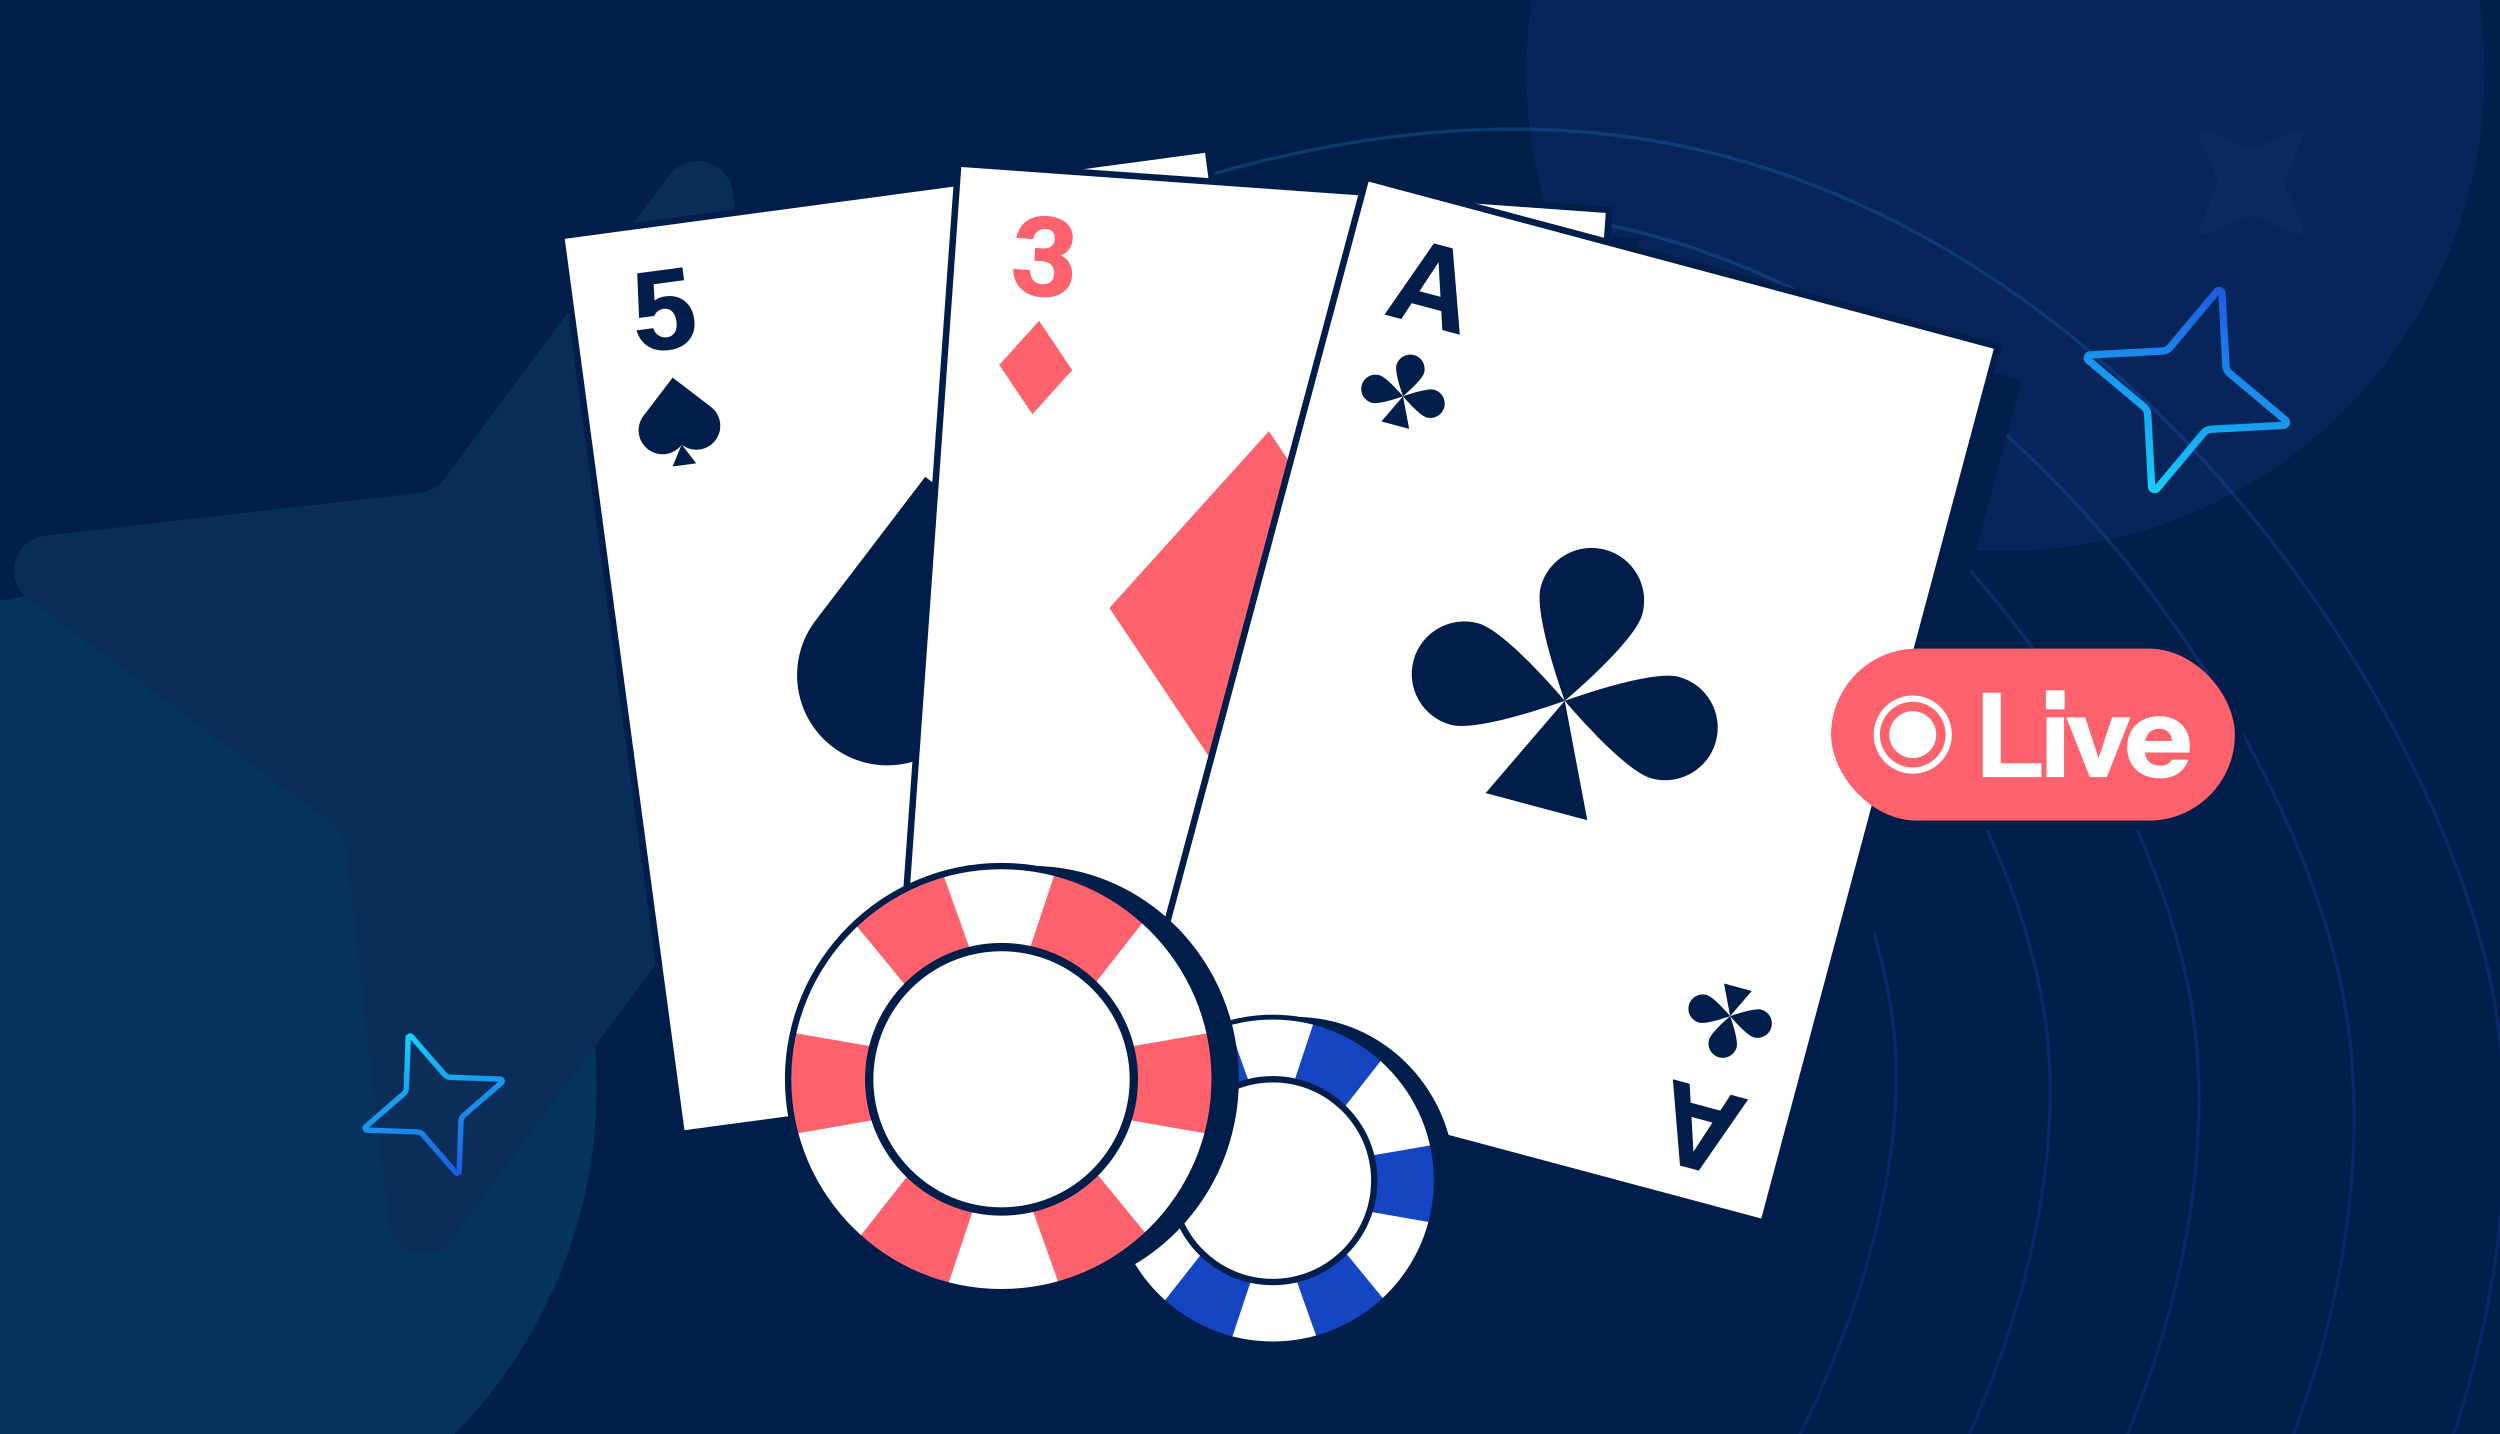 <svg width="441" height="253" viewBox="0 0 441 253" fill="none" xmlns="http://www.w3.org/2000/svg">
<g clip-path="url(#clip0_12162_35700)">
<g clip-path="url(#clip1_12162_35700)">
<rect width="441" height="253" fill="#001E49"/>
<g opacity="0.2">
<path d="M122.337 73.51C153.748 54.39 227.179 10.319 298.421 26.147C378.919 44.032 431.143 127.713 439.875 175.978C449.429 228.787 425.509 302.804 362.144 348.357C300.805 392.453 285.199 371.119 276.014 367.303" stroke="url(#paint0_linear_12162_35700)" stroke-width="0.6"/>
<path d="M120.549 85.245C149.815 67.263 218.226 25.806 284.04 39.768C358.405 55.544 405.967 132.439 413.593 176.993C421.937 225.742 399.086 294.422 339.981 337.153C282.767 378.518 268.519 358.936 260.052 355.494" stroke="url(#paint1_linear_12162_35700)" stroke-width="0.6"/>
<path d="M109.851 105.392C138.701 86.97 206.117 44.459 268.657 54.953C339.322 66.809 381.642 138.153 387.041 180.348C392.949 226.516 368.07 293.049 309.528 336.376C252.858 378.317 240.032 360.241 232.056 357.32" stroke="url(#paint2_linear_12162_35700)" stroke-width="0.6"/>
<path d="M99.151 125.538C127.608 106.7 194.08 63.19 253.518 70.397C320.678 78.541 358.033 144.625 361.322 184.585C364.921 228.308 338.122 292.807 280.113 336.698C223.958 379.186 212.479 362.536 204.97 360.109" stroke="url(#paint3_linear_12162_35700)" stroke-width="0.6"/>
<path d="M88.451 145.684C116.485 126.397 181.941 81.811 238.035 85.477C301.417 89.618 333.42 150.034 334.436 187.586C335.547 228.673 306.678 290.98 249.243 335.479C193.644 378.556 183.616 363.443 176.609 361.548" stroke="url(#paint4_linear_12162_35700)" stroke-width="0.6"/>
</g>
<g filter="url(#filter0_f_12162_35700)">
<ellipse cx="87.5" cy="87.5" rx="87.5" ry="87.5" transform="matrix(-4.37114e-08 1 1 4.37114e-08 -69.747 104.167)" fill="#34DAFF" fill-opacity="0.12"/>
</g>
<g filter="url(#filter1_f_12162_35700)">
<circle cx="353.753" cy="12.668" r="84.5" transform="rotate(90 353.753 12.668)" fill="#3E60E6" fill-opacity="0.12"/>
</g>
<path d="M74.168 86.917L7.975 94.485C2.427 95.122 0.476 102.236 4.993 105.615L58.533 145.266C59.893 146.263 60.788 147.813 61.002 149.542L68.571 215.735C69.208 221.283 76.322 223.234 79.701 218.717L119.351 165.177C120.348 163.817 121.899 162.922 123.628 162.708L189.821 155.14C195.369 154.502 197.32 147.389 192.803 144.009L139.263 104.359C137.903 103.362 137.008 101.812 136.793 100.082L129.225 33.889C128.588 28.341 121.474 26.39 118.095 30.907L78.444 84.448C77.448 85.807 75.897 86.702 74.168 86.917Z" fill="#0B2D5A"/>
<path d="M244.546 229.431L244.546 229.431C244.189 229.582 243.782 229.586 243.423 229.428C243.422 229.428 243.422 229.428 243.421 229.427L235.392 225.94C235.391 225.94 235.391 225.94 235.391 225.939C235.209 225.862 235.031 226.045 235.107 226.221C235.107 226.221 235.107 226.221 235.107 226.221L238.597 234.255L238.599 234.26L238.599 234.26C238.75 234.617 238.754 235.024 238.596 235.384C238.596 235.384 238.596 235.385 238.596 235.385L235.108 243.414C235.108 243.415 235.108 243.415 235.108 243.415C235.031 243.597 235.214 243.775 235.389 243.699C235.389 243.699 235.389 243.699 235.389 243.699L243.424 240.209L243.429 240.207L243.429 240.207C243.786 240.056 244.193 240.052 244.552 240.21C244.553 240.21 244.553 240.21 244.554 240.21L252.583 243.698C252.583 243.698 252.584 243.698 252.584 243.698C252.766 243.775 252.943 243.593 252.868 243.417L244.546 229.431ZM244.546 229.431L244.551 229.428L252.585 225.939C252.585 225.939 252.585 225.939 252.586 225.939C252.586 225.939 252.586 225.939 252.586 225.939C252.761 225.863 252.944 226.04 252.867 226.222C252.867 226.223 252.867 226.223 252.866 226.223L249.379 234.253C249.379 234.253 249.378 234.254 249.378 234.254C249.221 234.614 249.224 235.02 249.375 235.377L249.375 235.377L249.378 235.383L252.867 243.417L244.546 229.431Z" stroke="#001E49" stroke-width="1.2"/>
<path opacity="0.03" d="M402.887 32.477L406.281 40.288C406.565 40.943 405.902 41.615 405.239 41.331L397.424 37.945C397.227 37.858 396.998 37.859 396.792 37.946L388.977 41.348C388.322 41.633 387.651 40.971 387.935 40.307L391.33 32.489C391.417 32.291 391.417 32.062 391.33 31.857L387.935 24.046C387.651 23.391 388.314 22.719 388.977 23.003L396.792 26.389C396.99 26.476 397.219 26.475 397.424 26.388L405.239 22.986C405.894 22.701 406.565 23.363 406.281 24.027L402.887 31.845C402.8 32.043 402.8 32.272 402.887 32.477Z" fill="#D1E4FD"/>
</g>
<g clip-path="url(#clip2_12162_35700)">
<path d="M219.207 30.182L103.979 45.657L125.402 205.17L240.63 189.694L219.207 30.182Z" fill="#001E49"/>
<path d="M98.974 41.633L213.064 26.311L234.334 184.685L120.245 200.007L98.974 41.633Z" fill="white" stroke="#001E49" stroke-width="1.15"/>
<path d="M114.388 61.133C115.396 61.742 116.612 61.951 118.036 61.761C119.049 61.626 119.909 61.321 120.616 60.848C121.321 60.362 121.838 59.738 122.167 58.976C122.496 58.214 122.594 57.333 122.46 56.332C122.333 55.383 122.037 54.587 121.573 53.944C121.108 53.301 120.517 52.832 119.798 52.537C119.08 52.241 118.278 52.153 117.393 52.271C116.649 52.37 116.052 52.594 115.603 52.941C115.555 52.977 115.509 53.014 115.464 53.053L115.309 50.141L120.674 49.423L120.371 47.153L112.406 48.218L112.733 56.086L115.427 55.726C115.584 55.339 115.806 55.048 116.094 54.853C116.379 54.645 116.695 54.518 117.041 54.472C117.644 54.391 118.148 54.546 118.552 54.936C118.955 55.313 119.211 55.905 119.319 56.713C119.432 57.56 119.331 58.219 119.016 58.693C118.711 59.151 118.258 59.42 117.655 59.501C117.129 59.571 116.639 59.467 116.184 59.189C115.727 58.897 115.408 58.464 115.226 57.887L112.283 58.281C112.678 59.573 113.379 60.523 114.388 61.133Z" fill="#001E49"/>
<path d="M213.447 168.176C214.26 167.323 215.378 166.801 216.802 166.611C217.815 166.475 218.725 166.543 219.531 166.814C220.34 167.097 221.003 167.563 221.52 168.212C222.038 168.861 222.363 169.686 222.497 170.686C222.624 171.635 222.548 172.481 222.269 173.223C221.989 173.966 221.542 174.574 220.926 175.048C220.311 175.522 219.561 175.818 218.676 175.936C217.932 176.036 217.297 175.977 216.772 175.76C216.717 175.738 216.663 175.714 216.609 175.688L217.225 178.539L222.59 177.821L222.893 180.092L214.929 181.157L213.177 173.479L215.871 173.119C216.124 173.451 216.415 173.673 216.743 173.786C217.073 173.911 217.412 173.951 217.758 173.905C218.361 173.824 218.806 173.543 219.094 173.06C219.384 172.591 219.475 171.952 219.366 171.144C219.253 170.297 218.982 169.687 218.554 169.314C218.14 168.951 217.631 168.811 217.029 168.891C216.503 168.962 216.057 169.191 215.691 169.579C215.327 169.98 215.133 170.483 215.109 171.087L212.166 171.48C212.207 170.13 212.634 169.028 213.447 168.176Z" fill="#001E49"/>
<path d="M120.294 78.468C122.142 79.878 124.785 79.521 126.196 77.673L126.196 77.671C127.607 75.822 127.251 73.178 125.402 71.767L118.652 66.615L113.519 73.343C112.103 75.197 112.459 77.848 114.314 79.262C116.157 80.67 118.787 80.326 120.208 78.501L118.652 82.286L122.808 81.727L120.294 78.468Z" fill="#001E49"/>
<path d="M169.387 128.753C176.35 134.063 186.304 132.719 191.617 125.757L191.618 125.751C196.933 118.788 195.59 108.83 188.627 103.516L163.203 84.11L143.871 109.45C138.538 116.434 139.88 126.417 146.866 131.744C153.809 137.045 163.714 135.751 169.064 128.875L163.202 143.132L178.856 141.026L169.387 128.753Z" fill="#001E49"/>
<path d="M214.51 150.024C215.923 148.178 218.567 147.827 220.414 149.24L220.415 149.242C222.262 150.655 222.613 153.299 221.199 155.146L216.04 161.892L209.32 156.749C207.466 155.332 207.114 152.681 208.532 150.829C209.94 148.986 212.568 148.627 214.418 150.015L211.922 146.772L216.079 146.219L214.51 150.024Z" fill="#001E49"/>
</g>
<g clip-path="url(#clip3_12162_35700)">
<path d="M289.096 42.066L173.127 33.802L161.688 194.34L277.657 202.604L289.096 42.066Z" fill="#001E49"/>
<path d="M169.042 28.846L283.865 37.028L272.507 196.419L157.685 188.237L169.042 28.846Z" fill="white" stroke="#001E49" stroke-width="1.15"/>
<path d="M181.156 51.724C181.919 52.13 182.79 52.367 183.771 52.438C184.726 52.506 185.596 52.407 186.381 52.139C187.167 51.858 187.801 51.423 188.284 50.835C188.768 50.247 189.039 49.534 189.1 48.695C189.148 48.024 189.062 47.408 188.843 46.847C188.625 46.274 188.282 45.808 187.815 45.45C187.611 45.288 187.387 45.157 187.141 45.056C187.242 45.017 187.343 44.97 187.444 44.917C187.916 44.679 188.317 44.325 188.649 43.856C188.981 43.387 189.171 42.829 189.217 42.184C189.273 41.41 189.127 40.731 188.779 40.148C188.432 39.566 187.914 39.1 187.225 38.752C186.551 38.392 185.723 38.177 184.742 38.107C183.761 38.036 182.89 38.149 182.13 38.445C181.37 38.727 180.748 39.169 180.264 39.77C179.779 40.371 179.448 41.106 179.268 41.976L182.25 42.19C182.387 41.538 182.661 41.065 183.072 40.77C183.482 40.475 183.952 40.346 184.481 40.385C185.101 40.429 185.528 40.622 185.763 40.963C185.999 41.291 186.099 41.701 186.064 42.191C186.027 42.708 185.828 43.121 185.469 43.433C185.109 43.744 184.549 43.873 183.787 43.818L182.606 43.733L182.445 45.979L183.684 46.068C184.561 46.131 185.167 46.369 185.501 46.782C185.848 47.183 186 47.694 185.955 48.313C185.909 48.959 185.68 49.435 185.269 49.743C184.87 50.052 184.387 50.186 183.819 50.145C183.161 50.097 182.652 49.873 182.291 49.471C181.932 49.056 181.729 48.444 181.684 47.637L178.721 47.424C178.727 48.423 178.944 49.289 179.372 50.02C179.813 50.739 180.408 51.307 181.156 51.724Z" fill="#FD626D"/>
<path d="M256.385 175.496C257.197 175.204 258.094 175.094 259.075 175.164C260.03 175.233 260.877 175.456 261.615 175.833C262.353 176.223 262.918 176.744 263.313 177.395C263.707 178.046 263.874 178.791 263.814 179.63C263.766 180.301 263.593 180.898 263.296 181.422C262.998 181.958 262.592 182.37 262.079 182.658C261.854 182.789 261.613 182.887 261.356 182.951C261.45 183.005 261.543 183.065 261.636 183.132C262.068 183.435 262.415 183.843 262.677 184.355C262.938 184.867 263.046 185.445 263 186.09C262.944 186.865 262.703 187.516 262.276 188.043C261.849 188.57 261.27 188.957 260.538 189.202C259.819 189.462 258.969 189.557 257.988 189.486C257.007 189.416 256.161 189.18 255.451 188.779C254.739 188.39 254.187 187.864 253.793 187.2C253.4 186.536 253.177 185.761 253.123 184.875L256.105 185.089C256.148 185.754 256.352 186.262 256.716 186.612C257.08 186.963 257.526 187.157 258.055 187.195C258.675 187.239 259.125 187.11 259.407 186.805C259.687 186.514 259.845 186.123 259.88 185.633C259.917 185.117 259.78 184.679 259.468 184.319C259.157 183.959 258.62 183.752 257.859 183.697L256.678 183.613L256.839 181.367L258.078 181.456C258.956 181.519 259.589 181.37 259.979 181.008C260.38 180.661 260.603 180.178 260.647 179.558C260.693 178.913 260.535 178.408 260.172 178.045C259.822 177.683 259.363 177.481 258.795 177.44C258.137 177.393 257.6 177.542 257.186 177.889C256.771 178.248 256.483 178.824 256.323 179.617L253.361 179.405C253.509 178.416 253.848 177.591 254.375 176.928C254.915 176.279 255.585 175.802 256.385 175.496Z" fill="#FD626D"/>
<path d="M189.126 65.294L183.299 56.592L176.281 64.369L182.109 73.072L189.126 65.294Z" fill="#FD626D"/>
<path d="M266.22 163.207L260.392 154.504L253.375 162.281L259.203 170.984L266.22 163.207Z" fill="#FD626D"/>
<path d="M247.191 110.959L223.829 76.069L195.696 107.248L219.059 142.137L247.191 110.959Z" fill="#FD626D"/>
</g>
<g clip-path="url(#clip4_12162_35700)">
<path d="M356.604 67.059L244.097 36.98L202.485 192.623L314.992 222.703L356.604 67.059Z" fill="#001E49"/>
<path d="M241.015 31.333L352.412 61.116L311.097 215.649L199.7 185.866L241.015 31.333Z" fill="white" stroke="#001E49" stroke-width="1.15"/>
<path fill-rule="evenodd" clip-rule="evenodd" d="M252.935 42.934L244.234 55.488L247.187 56.279L249.019 53.483L254.241 54.882L254.425 58.218L257.513 59.046L256.255 43.824L252.935 42.934ZM253.764 46.24L250.401 51.373L254.102 52.364L253.764 46.24Z" fill="#001E49"/>
<path fill-rule="evenodd" clip-rule="evenodd" d="M296.353 205.609L295.094 190.387L298.047 191.178L298.236 194.515L303.458 195.915L305.285 193.117L308.373 193.945L299.672 206.498L296.353 205.609ZM298.724 203.16L298.378 197.034L302.078 198.026L298.724 203.16Z" fill="#001E49"/>
<path d="M247.487 69.906C247.487 69.906 250.864 67.081 251.225 65.731C251.586 64.379 250.783 62.991 249.431 62.63C248.079 62.269 246.691 63.071 246.329 64.422C245.968 65.774 247.487 69.906 247.487 69.906Z" fill="#001E49"/>
<path d="M247.486 69.907C247.486 69.907 244.659 66.531 243.307 66.17C241.955 65.808 240.567 66.611 240.205 67.962C239.844 69.313 240.648 70.701 241.999 71.062C243.352 71.424 247.486 69.907 247.486 69.907Z" fill="#001E49"/>
<path d="M251.667 73.645C250.315 73.283 247.487 69.907 247.487 69.907C247.487 69.907 251.622 68.391 252.975 68.752C254.327 69.114 255.13 70.501 254.768 71.853C254.407 73.203 253.019 74.006 251.667 73.645Z" fill="#001E49"/>
<path d="M243.677 74.35L247.487 69.907L248.573 75.658L243.677 74.35Z" fill="#001E49"/>
<path d="M305.196 179.247C305.196 179.247 306.708 183.382 306.346 184.732C305.983 186.084 304.593 186.883 303.242 186.521C301.89 186.157 301.089 184.768 301.451 183.418C301.815 182.067 305.196 179.247 305.196 179.247Z" fill="#001E49"/>
<path d="M305.196 179.246C305.196 179.246 301.059 180.756 299.708 180.393C298.356 180.03 297.555 178.641 297.918 177.291C298.281 175.939 299.671 175.139 301.022 175.502C302.374 175.866 305.196 179.246 305.196 179.246Z" fill="#001E49"/>
<path d="M310.685 178.099C309.334 177.737 305.197 179.247 305.197 179.247C305.197 179.247 308.019 182.627 309.371 182.99C310.723 183.354 312.112 182.553 312.475 181.202C312.838 179.852 312.037 178.463 310.685 178.099Z" fill="#001E49"/>
<path d="M304.119 173.494L305.197 179.246L309.013 174.809L304.119 173.494Z" fill="#001E49"/>
<path d="M276.02 123.623C276.02 123.623 288.391 113.274 289.714 108.327C291.037 103.376 288.093 98.293 283.143 96.969C278.188 95.645 273.103 98.586 271.78 103.533C270.457 108.484 276.02 123.623 276.02 123.623Z" fill="#001E49"/>
<path d="M276.019 123.626C276.019 123.626 265.661 111.259 260.71 109.935C255.756 108.611 250.671 111.552 249.348 116.499C248.025 121.45 250.969 126.533 255.919 127.857C260.874 129.181 276.019 123.626 276.019 123.626Z" fill="#001E49"/>
<path d="M291.331 137.316C286.38 135.993 276.022 123.625 276.022 123.625C276.022 123.625 291.167 118.071 296.122 119.395C301.076 120.718 304.016 125.801 302.693 130.753C301.37 135.7 296.285 138.64 291.331 137.316Z" fill="#001E49"/>
<path d="M262.065 139.901L276.021 123.626L279.999 144.691L262.065 139.901Z" fill="#001E49"/>
</g>
<path fill-rule="evenodd" clip-rule="evenodd" d="M79.354 190.517C78.869 190.495 78.403 190.279 78.078 189.903C78.078 189.902 78.077 189.901 78.077 189.901L72.471 183.449L72.163 192.004C72.141 192.489 71.926 192.954 71.549 193.279C71.548 193.28 71.548 193.28 71.547 193.281L65.095 198.887L73.65 199.195C74.135 199.217 74.601 199.432 74.926 199.809C74.926 199.81 74.927 199.81 74.927 199.811L80.533 206.263L80.841 197.707C80.863 197.223 81.078 196.757 81.455 196.432C81.456 196.432 81.456 196.431 81.457 196.431L87.909 190.825L79.354 190.517ZM88.79 191.328L82.082 197.157C81.911 197.303 81.808 197.519 81.798 197.751L81.479 206.632C81.451 207.376 80.526 207.709 80.029 207.144L74.201 200.436C74.055 200.265 73.839 200.162 73.607 200.152L64.726 199.832C63.982 199.805 63.649 198.88 64.214 198.383L70.922 192.555C71.093 192.408 71.196 192.193 71.206 191.961L71.525 183.08C71.553 182.336 72.478 182.002 72.975 182.568L78.803 189.276C78.95 189.446 79.165 189.549 79.397 189.56L88.278 189.879C89.022 189.906 89.356 190.832 88.79 191.328Z" fill="url(#paint5_linear_12162_35700)"/>
<path fill-rule="evenodd" clip-rule="evenodd" d="M379.506 73.052L379.506 73.052L380.179 85.547L388.213 75.961C388.213 75.96 388.214 75.959 388.215 75.958C388.659 75.425 389.302 75.113 389.979 75.07L389.991 75.069L389.991 75.07L402.487 74.397L392.901 66.363C392.9 66.362 392.899 66.362 392.898 66.361C392.365 65.917 392.052 65.273 392.01 64.597L392.009 64.585L392.009 64.585L391.336 52.089L383.303 61.675C383.302 61.676 383.301 61.677 383.3 61.678C382.856 62.211 382.213 62.523 381.536 62.566L381.524 62.567L381.524 62.567L369.028 63.239L378.615 71.273C378.616 71.274 378.616 71.275 378.617 71.276C379.151 71.719 379.463 72.363 379.506 73.04L379.506 73.052ZM367.978 64.056C367.151 63.356 367.608 62.015 368.678 61.956L381.454 61.269C381.788 61.248 382.096 61.094 382.302 60.845L390.52 51.039C391.22 50.212 392.561 50.668 392.619 51.739L393.307 64.515C393.328 64.849 393.482 65.156 393.731 65.363L403.537 73.581C404.364 74.281 403.908 75.622 402.837 75.68L390.061 76.368C389.727 76.389 389.42 76.543 389.213 76.792L380.995 86.598C380.295 87.424 378.954 86.968 378.896 85.898L378.208 73.122C378.187 72.788 378.033 72.48 377.784 72.274L367.978 64.056Z" fill="url(#paint6_linear_12162_35700)"/>
<path d="M228.539 237.14C244.058 237.14 256.638 224.212 256.638 208.265C256.638 192.318 244.058 179.39 228.539 179.39C213.02 179.39 200.439 192.318 200.439 208.265C200.439 224.212 213.02 237.14 228.539 237.14Z" fill="#001E49"/>
<path d="M224.505 237.068C240.442 237.068 253.361 224.163 253.361 208.243C253.361 192.324 240.442 179.418 224.505 179.418C208.569 179.418 195.649 192.324 195.649 208.243C195.649 224.163 208.569 237.068 224.505 237.068Z" fill="white"/>
<path d="M210.805 182.945C208.58 184.202 206.587 185.713 204.839 187.416L220.206 206.113L196.341 201.983C195.894 204 195.649 206.094 195.649 208.243C195.649 210.796 195.984 213.272 196.612 215.632L219.443 211.642L205.29 229.636C207.073 231.301 209.1 232.769 211.351 233.979C213.249 234.996 215.208 235.772 217.201 236.334L224.567 214.233L232.277 235.935C234.64 235.317 236.963 234.395 239.188 233.138C241.061 232.078 242.766 230.838 244.304 229.456L229.736 211.672L252.399 215.632C253.022 213.272 253.361 210.796 253.361 208.243C253.361 206.094 253.116 204 252.669 201.983L228.664 206.138L243.853 186.764C242.285 185.416 240.554 184.211 238.66 183.194H238.656C236.405 181.984 234.06 181.109 231.685 180.542L224.436 202.41L216.599 180.465C214.624 181.07 212.678 181.885 210.805 182.945Z" fill="#1545C0"/>
<path d="M224.506 237.493C208.356 237.493 195.221 224.372 195.221 208.243C195.221 192.114 208.356 178.989 224.506 178.989C240.656 178.989 253.791 192.11 253.791 208.243C253.791 224.376 240.656 237.497 224.506 237.497V237.493ZM224.506 179.847C208.833 179.847 196.08 192.586 196.08 208.243C196.08 223.9 208.833 236.639 224.506 236.639C240.18 236.639 252.932 223.9 252.932 208.243C252.932 192.586 240.18 179.847 224.506 179.847Z" fill="#001E49"/>
<path d="M224.526 225.911C234.281 225.911 242.188 218.01 242.188 208.265C242.188 198.519 234.281 190.619 224.526 190.619C214.771 190.619 206.863 198.519 206.863 208.265C206.863 218.01 214.771 225.911 224.526 225.911Z" fill="white"/>
<path d="M224.523 226.714C214.342 226.714 206.058 218.437 206.058 208.266C206.058 198.094 214.342 189.818 224.523 189.818C234.704 189.818 242.988 198.094 242.988 208.266C242.988 218.437 234.704 226.714 224.523 226.714ZM224.523 190.942C214.961 190.942 207.183 198.713 207.183 208.266C207.183 217.819 214.961 225.589 224.523 225.589C234.085 225.589 241.863 217.819 241.863 208.266C241.863 198.713 234.085 190.942 224.523 190.942Z" fill="#001E49"/>
<path d="M181.901 228.036C202.135 228.036 218.539 211.18 218.539 190.387C218.539 169.594 202.135 152.738 181.901 152.738C161.666 152.738 145.263 169.594 145.263 190.387C145.263 211.18 161.666 228.036 181.901 228.036Z" fill="#001E49"/>
<path d="M176.645 227.942C197.424 227.942 214.269 211.115 214.269 190.358C214.269 169.601 197.424 152.774 176.645 152.774C155.865 152.774 139.021 169.601 139.021 190.358C139.021 211.115 155.865 227.942 176.645 227.942Z" fill="white"/>
<path d="M158.781 157.373C155.88 159.012 153.281 160.982 151.002 163.203L171.039 187.582L139.922 182.197C139.34 184.826 139.021 187.556 139.021 190.359C139.021 193.688 139.457 196.916 140.275 199.993L170.041 194.791L151.589 218.252C153.913 220.422 156.557 222.336 159.491 223.913C161.967 225.239 164.52 226.252 167.119 226.985L176.724 198.165L186.778 226.465C189.858 225.66 192.888 224.457 195.789 222.818C198.231 221.436 200.455 219.819 202.459 218.018L183.465 194.829L213.015 199.993C213.827 196.916 214.269 193.688 214.269 190.359C214.269 187.556 213.95 184.826 213.367 182.197L182.064 187.614L201.87 162.351C199.826 160.594 197.569 159.022 195.099 157.696H195.094C192.159 156.119 189.101 154.977 186.004 154.239L176.554 182.751L166.336 154.139C163.76 154.928 161.223 155.991 158.781 157.373Z" fill="#FD626D"/>
<path d="M176.644 228.496C155.586 228.496 138.46 211.388 138.46 190.358C138.46 169.328 155.586 152.215 176.644 152.215C197.702 152.215 214.829 169.323 214.829 190.358C214.829 211.393 197.702 228.502 176.644 228.502V228.496ZM176.644 153.334C156.208 153.334 139.58 169.944 139.58 190.358C139.58 210.772 156.208 227.383 176.644 227.383C197.081 227.383 213.708 210.772 213.708 190.358C213.708 169.944 197.081 153.334 176.644 153.334Z" fill="#001E49"/>
<path d="M176.669 213.395C189.388 213.395 199.699 203.094 199.699 190.387C199.699 177.68 189.388 167.379 176.669 167.379C163.95 167.379 153.64 177.68 153.64 190.387C153.64 203.094 163.95 213.395 176.669 213.395Z" fill="white"/>
<path d="M176.669 214.441C163.395 214.441 152.593 203.649 152.593 190.387C152.593 177.125 163.395 166.333 176.669 166.333C189.944 166.333 200.746 177.125 200.746 190.387C200.746 203.649 189.944 214.441 176.669 214.441ZM176.669 167.8C164.202 167.8 154.06 177.931 154.06 190.387C154.06 202.843 164.202 212.975 176.669 212.975C189.137 212.975 199.278 202.843 199.278 190.387C199.278 177.931 189.137 167.8 176.669 167.8Z" fill="#001E49"/>
<rect x="330.725" y="116.879" width="65.302" height="29.538" rx="14.769" fill="#001E49"/>
<rect x="323" y="114.417" width="71.232" height="30.338" rx="15.169" fill="#FD626D"/>
<path d="M343.757 129.586C343.757 133.092 340.915 135.934 337.409 135.934C333.903 135.934 331.061 133.092 331.061 129.586C331.061 126.08 333.903 123.238 337.409 123.238C340.915 123.238 343.757 126.08 343.757 129.586Z" stroke="white" stroke-width="1.103"/>
<circle cx="337.408" cy="129.586" r="4.14" fill="white"/>
<path d="M349.757 137.086L349.757 122.193L352.942 122.193L352.942 137.086L349.757 137.086ZM351.246 137.086L351.246 134.646L360.1 134.646L360.1 137.086L351.246 137.086ZM360.999 137.086L360.999 126.537L364.102 126.537L364.102 137.086L360.999 137.086ZM360.895 125.13L360.895 121.779L364.205 121.779L364.205 125.13L360.895 125.13ZM368.647 137.086L364.489 126.537L367.82 126.537L371.067 136.383L369.33 136.383L372.557 126.537L375.804 126.537L371.646 137.086L368.647 137.086ZM381.024 137.293C379.852 137.293 378.831 137.066 377.962 136.611C377.094 136.142 376.418 135.494 375.935 134.666C375.466 133.839 375.232 132.887 375.232 131.812C375.232 130.722 375.466 129.771 375.935 128.957C376.418 128.13 377.087 127.488 377.942 127.033C378.797 126.565 379.79 126.33 380.92 126.33C382.01 126.33 382.955 126.551 383.754 126.992C384.554 127.433 385.175 128.047 385.616 128.833C386.057 129.619 386.278 130.543 386.278 131.605C386.278 131.825 386.271 132.032 386.257 132.225C386.243 132.405 386.223 132.577 386.195 132.743L377.052 132.743L377.052 130.695L383.692 130.695L383.154 131.067C383.154 130.212 382.948 129.585 382.534 129.185C382.134 128.771 381.582 128.564 380.879 128.564C380.065 128.564 379.431 128.84 378.976 129.392C378.535 129.943 378.314 130.771 378.314 131.874C378.314 132.949 378.535 133.749 378.976 134.273C379.431 134.797 380.107 135.059 381.003 135.059C381.5 135.059 381.927 134.977 382.286 134.811C382.644 134.646 382.913 134.377 383.092 134.004L386.009 134.004C385.664 135.025 385.071 135.832 384.23 136.424C383.403 137.004 382.334 137.293 381.024 137.293Z" fill="white"/>
</g>
<defs>
<filter id="filter0_f_12162_35700" x="-189.747" y="-15.832" width="415" height="415" filterUnits="userSpaceOnUse" color-interpolation-filters="sRGB">
<feFlood flood-opacity="0" result="BackgroundImageFix"/>
<feBlend mode="normal" in="SourceGraphic" in2="BackgroundImageFix" result="shape"/>
<feGaussianBlur stdDeviation="60" result="effect1_foregroundBlur_12162_35700"/>
</filter>
<filter id="filter1_f_12162_35700" x="149.253" y="-191.833" width="409" height="409" filterUnits="userSpaceOnUse" color-interpolation-filters="sRGB">
<feFlood flood-opacity="0" result="BackgroundImageFix"/>
<feBlend mode="normal" in="SourceGraphic" in2="BackgroundImageFix" result="shape"/>
<feGaussianBlur stdDeviation="60" result="effect1_foregroundBlur_12162_35700"/>
</filter>
<linearGradient id="paint0_linear_12162_35700" x1="138.498" y1="18.906" x2="470.988" y2="371.286" gradientUnits="userSpaceOnUse">
<stop stop-color="#30C7EB"/>
<stop offset="0.957" stop-color="#3C21E2"/>
</linearGradient>
<linearGradient id="paint1_linear_12162_35700" x1="136.032" y1="34.591" x2="440.55" y2="357.322" gradientUnits="userSpaceOnUse">
<stop stop-color="#30C7EB"/>
<stop offset="0.957" stop-color="#3C21E2"/>
</linearGradient>
<linearGradient id="paint2_linear_12162_35700" x1="126.884" y1="56.38" x2="405.158" y2="351.283" gradientUnits="userSpaceOnUse">
<stop stop-color="#30C7EB"/>
<stop offset="0.957" stop-color="#3C21E2"/>
</linearGradient>
<linearGradient id="paint3_linear_12162_35700" x1="117.653" y1="78.083" x2="371.062" y2="346.623" gradientUnits="userSpaceOnUse">
<stop stop-color="#30C7EB"/>
<stop offset="0.957" stop-color="#3C21E2"/>
</linearGradient>
<linearGradient id="paint4_linear_12162_35700" x1="108.537" y1="99.906" x2="335.147" y2="340.035" gradientUnits="userSpaceOnUse">
<stop stop-color="#30C7EB"/>
<stop offset="0.957" stop-color="#3C21E2"/>
</linearGradient>
<linearGradient id="paint5_linear_12162_35700" x1="72.776" y1="182.126" x2="80.228" y2="207.586" gradientUnits="userSpaceOnUse">
<stop stop-color="#14D0FB"/>
<stop offset="1" stop-color="#1E5AE0"/>
</linearGradient>
<linearGradient id="paint6_linear_12162_35700" x1="391.455" y1="50.566" x2="380.06" y2="87.07" gradientUnits="userSpaceOnUse">
<stop stop-color="#1E5AE0"/>
<stop offset="1" stop-color="#14D0FB"/>
</linearGradient>
<clipPath id="clip0_12162_35700">
<rect width="441" height="253" fill="white"/>
</clipPath>
<clipPath id="clip1_12162_35700">
<rect width="441" height="253" fill="white"/>
</clipPath>
<clipPath id="clip2_12162_35700">
<rect width="121.357" height="166.235" fill="white" transform="translate(98.316 41.077) rotate(-7.618)"/>
</clipPath>
<clipPath id="clip3_12162_35700">
<rect width="121.357" height="166.235" fill="white" transform="translate(168.52 28.168) rotate(4.108)"/>
</clipPath>
<clipPath id="clip4_12162_35700">
<rect width="121.561" height="166.405" fill="white" transform="translate(240.625 30.567) rotate(15)"/>
</clipPath>
</defs>
</svg>
